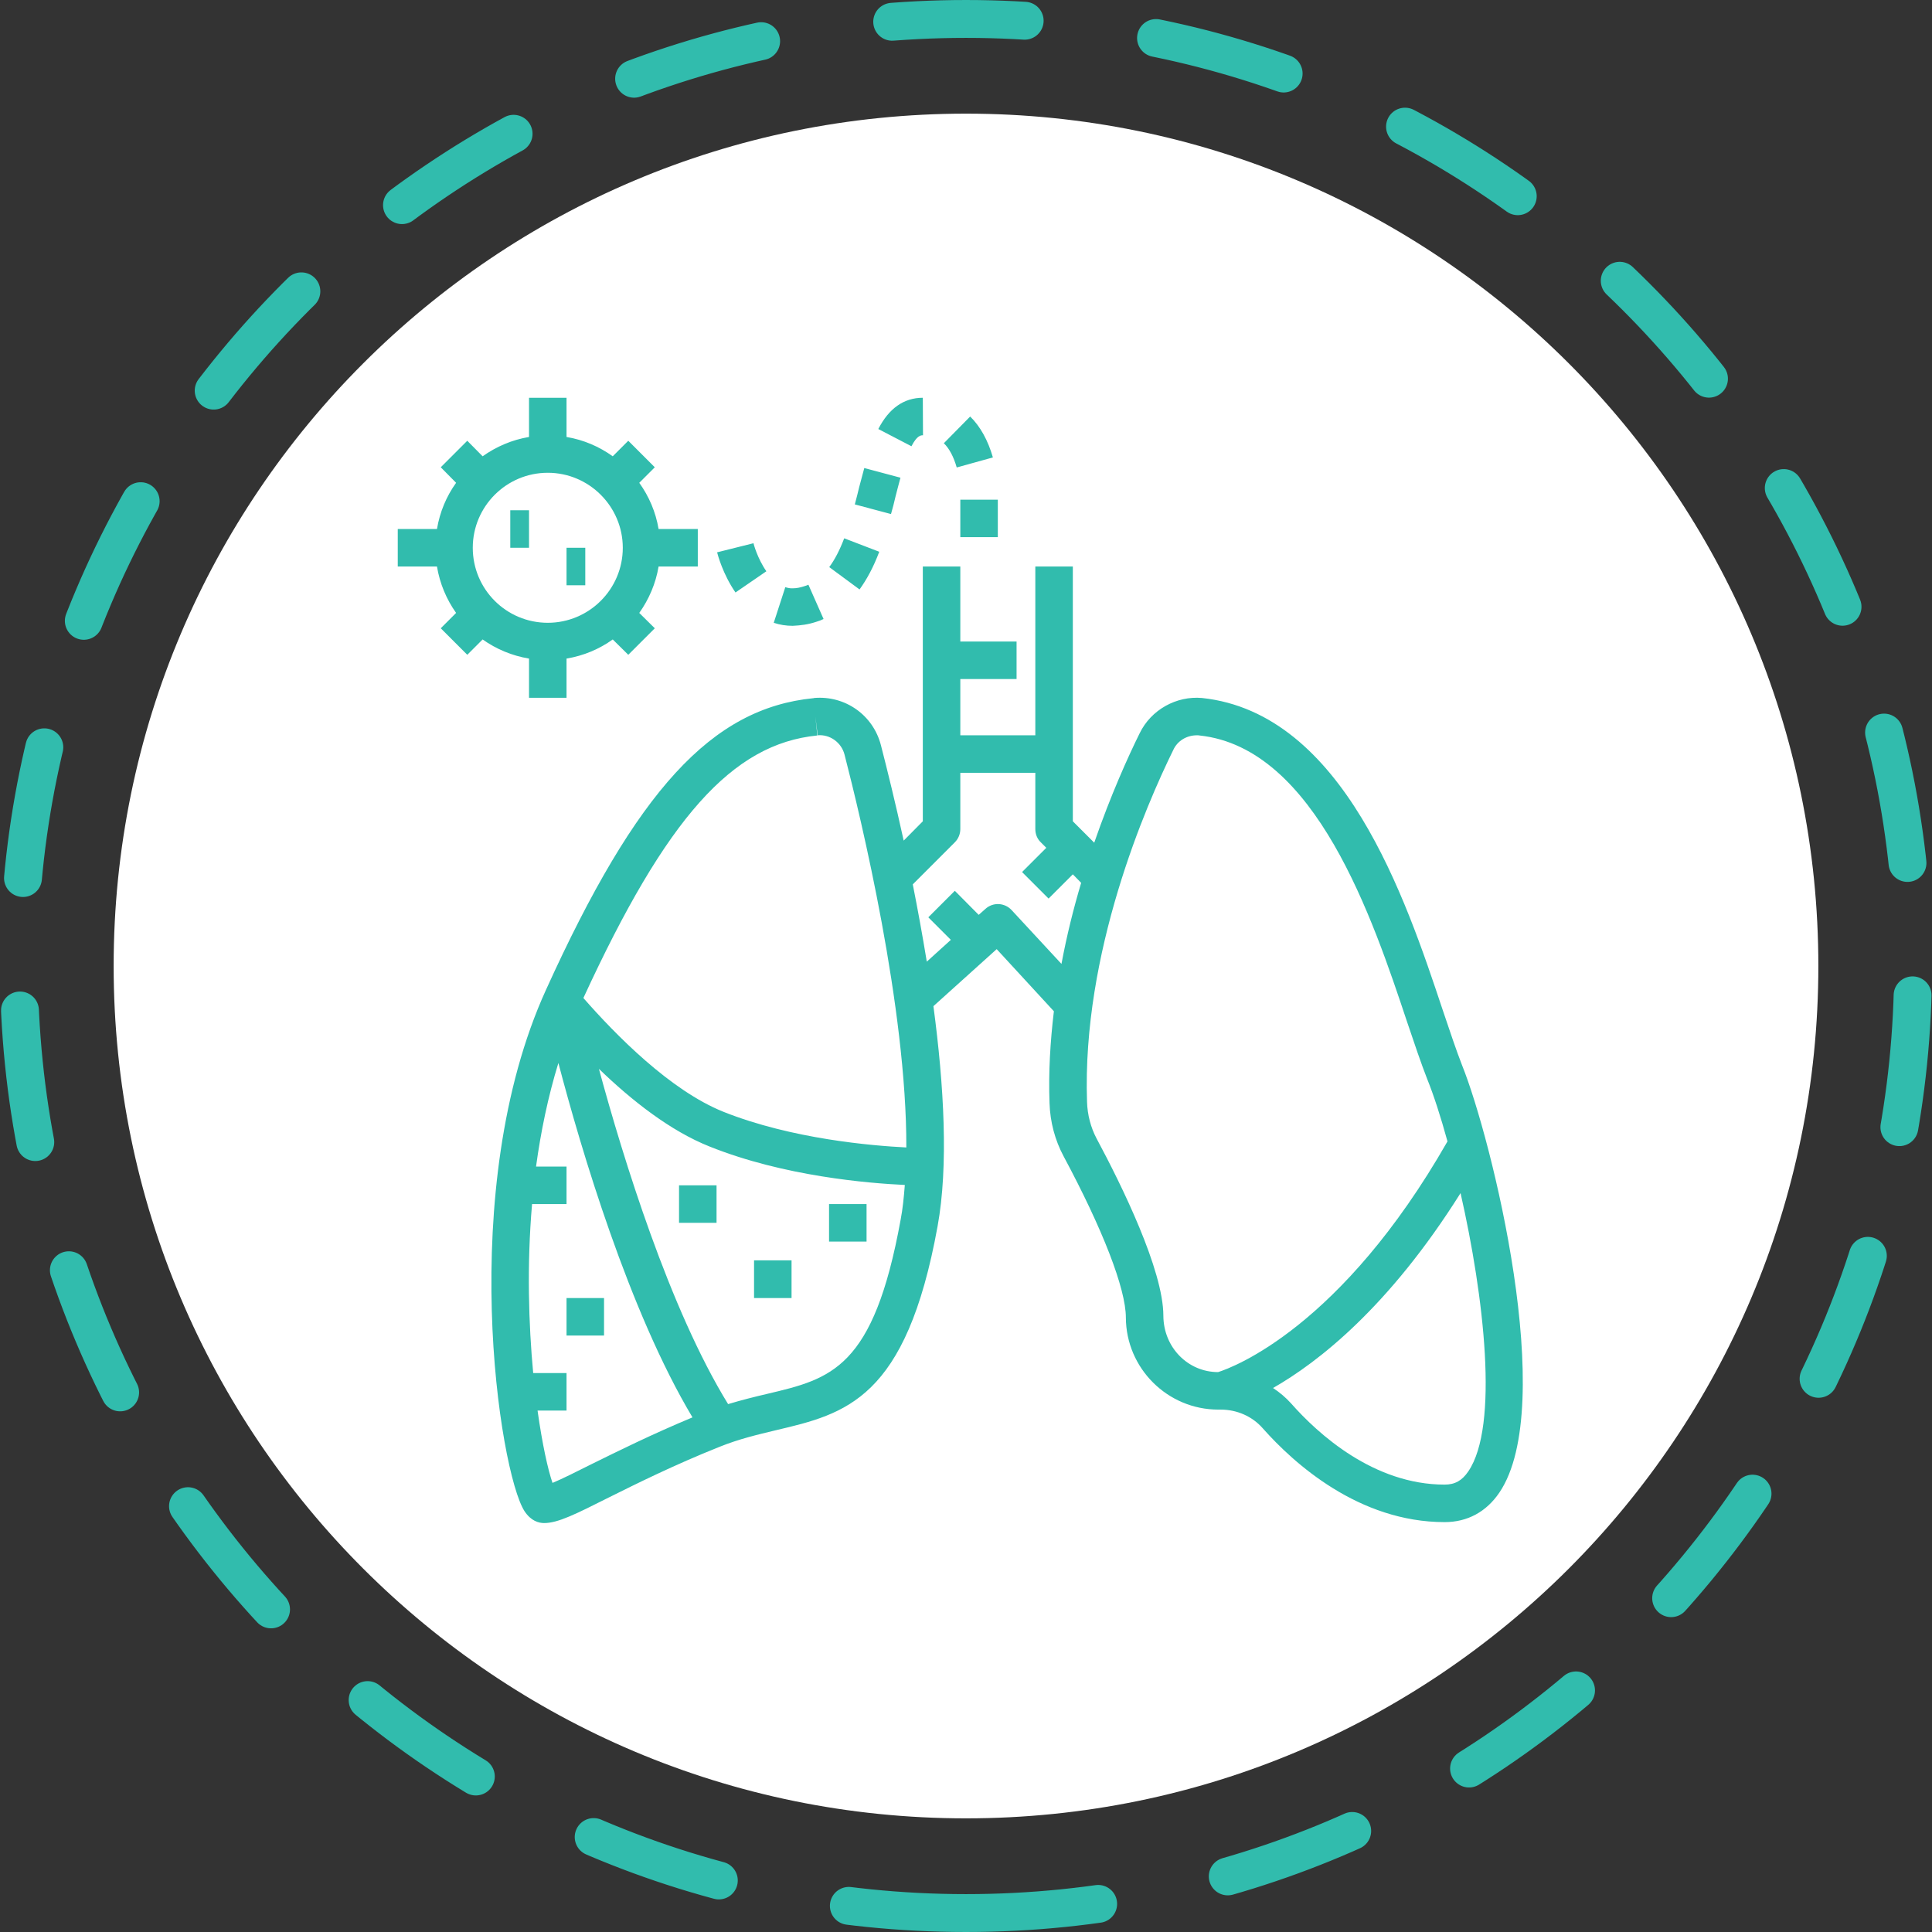 <?xml version="1.0" encoding="UTF-8"?> <svg xmlns="http://www.w3.org/2000/svg" width="102" height="102" viewBox="0 0 102 102" fill="none"><rect x="0" y="0" width="102" height="102" fill="#333333" stroke="none"/> <path d="M51 101C78.614 101 101 78.614 101 51C101 23.386 78.614 1 51 1C23.386 1 1 23.386 1 51C1 78.614 23.386 101 51 101Z" stroke="#31BCAD" stroke-width="2" stroke-linecap="round" stroke-linejoin="round" stroke-dasharray="7 7"></path> <path d="M51 96C75.853 96 96 75.853 96 51C96 26.147 75.853 6 51 6C26.147 6 6 26.147 6 51C6 75.853 26.147 96 51 96Z" fill="white"></path> <path d="M42.95 36.86C37.58 37.39 33.61 41.71 28.82 52.27C24.04 62.78 26.36 77.71 27.69 79.78C28.03 80.3 28.44 80.41 28.73 80.41C29.46 80.41 30.41 79.93 32.14 79.06C33.59 78.34 35.57 77.35 38 76.38C39.02 75.97 40 75.74 40.96 75.51C44.65 74.64 47.84 73.89 49.5 64.74C50.08 61.56 49.84 57.32 49.28 53.12L52.62 50.11L55.64 53.39C55.45 54.97 55.35 56.6 55.41 58.24C55.44 59.23 55.7 60.2 56.15 61.04C58.21 64.88 59.44 68.04 59.44 69.56C59.45 72.24 61.64 74.42 64.32 74.42H64.45C65.31 74.42 66.12 74.78 66.67 75.41C68.31 77.26 71.74 80.36 76.27 80.36C77.47 80.36 78.47 79.82 79.16 78.8C82.26 74.22 78.74 60.09 77.19 56.24C76.89 55.47 76.55 54.46 76.16 53.3C74.21 47.45 70.94 37.65 63.46 36.85C62.11 36.73 60.77 37.47 60.17 38.71C59.56 39.94 58.64 41.98 57.77 44.49L56.64 43.36V29.91H54.66V38.82H50.7V35.85H53.67V33.87H50.7V29.91H48.72V43.36L47.71 44.38C47.27 42.37 46.84 40.63 46.51 39.35C46.1 37.75 44.62 36.71 42.98 36.85C42.97 36.86 42.96 36.86 42.95 36.86ZM48.73 22.98L48.72 21C47.72 21 46.93 21.56 46.37 22.65L48.12 23.56C48.42 22.98 48.62 22.98 48.73 22.98ZM52.42 24.15C52.16 23.25 51.76 22.52 51.22 21.99L49.83 23.4C50.12 23.68 50.35 24.12 50.51 24.68L52.42 24.15ZM43.09 32.83C43.23 32.79 43.36 32.74 43.48 32.68L42.68 30.87C42.61 30.9 42.54 30.93 42.46 30.95C42.25 31.02 42.05 31.06 41.86 31.06C41.73 31.07 41.59 31.04 41.46 31L40.85 32.88C41.17 32.99 41.51 33.04 41.85 33.04C42.28 33.02 42.67 32.97 43.09 32.83ZM46.42 29.13L44.57 28.42C44.33 29.05 44.07 29.55 43.78 29.94L45.38 31.12C45.77 30.58 46.12 29.93 46.42 29.13ZM50.7 28.36H52.68V26.38H50.7V28.36ZM47.28 26.21C47.37 25.87 47.45 25.54 47.54 25.22L45.63 24.71C45.54 25.04 45.45 25.38 45.36 25.72C45.29 26.02 45.21 26.33 45.13 26.63L47.04 27.14C47.13 26.83 47.21 26.52 47.28 26.21ZM40.46 30.16C39.98 29.47 39.78 28.69 39.78 28.68L38.82 28.92L37.86 29.16C37.89 29.28 38.16 30.31 38.83 31.28L40.46 30.16ZM29.91 30.9H30.9V28.92H29.91V30.9ZM26.94 28.92H27.93V26.94H26.94V28.92ZM24.08 32.36L23.27 33.17L24.67 34.57L25.48 33.76C26.2 34.27 27.03 34.62 27.93 34.77V36.84H29.91V34.77C30.81 34.62 31.64 34.27 32.35 33.76L33.17 34.57L34.57 33.17L33.75 32.36C34.26 31.64 34.62 30.81 34.77 29.91H36.84V27.93H34.77C34.62 27.03 34.26 26.2 33.75 25.49L34.57 24.67L33.17 23.27L32.35 24.09C31.64 23.58 30.81 23.22 29.91 23.07V21H27.93V23.07C27.03 23.22 26.2 23.58 25.48 24.09L24.67 23.27L23.27 24.67L24.08 25.49C23.57 26.2 23.22 27.03 23.07 27.93H21V29.91H23.07C23.22 30.81 23.57 31.64 24.08 32.36ZM24.96 28.92C24.96 26.74 26.73 24.96 28.92 24.96C31.1 24.96 32.88 26.74 32.88 28.92C32.88 31.11 31.1 32.88 28.92 32.88C26.73 32.88 24.96 31.11 24.96 28.92ZM29.91 70.51H31.89V68.53H29.91V70.51ZM35.85 64.56H37.83V62.58H35.85V64.56ZM39.81 68.53H41.79V66.54H39.81V68.53ZM43.77 65.55H45.75V63.57H43.77V65.55ZM31.25 77.29C30.47 77.68 29.68 78.08 29.17 78.29C28.93 77.6 28.63 76.25 28.38 74.47H29.91V72.49H28.15C27.91 69.93 27.81 66.81 28.09 63.57H29.91V61.59H28.3C28.55 59.76 28.93 57.91 29.48 56.12C30.68 60.69 33.21 69.23 36.56 74.83C34.38 75.74 32.59 76.63 31.25 77.29ZM40.5 73.59C39.86 73.74 39.17 73.91 38.44 74.13C35.35 69.11 32.9 61.15 31.62 56.43C33.37 58.12 35.4 59.71 37.46 60.53C41.4 62.11 45.86 62.47 47.77 62.56C47.72 63.2 47.66 63.82 47.55 64.39C46.12 72.26 43.89 72.79 40.5 73.59ZM77.52 77.68C77.19 78.17 76.81 78.38 76.27 78.38C72.52 78.38 69.58 75.7 68.16 74.09C67.88 73.78 67.56 73.51 67.21 73.28C69.59 71.92 73.32 69.02 77.11 62.99C78.35 68.45 79.15 75.29 77.52 77.68ZM61.95 39.58C62.17 39.11 62.65 38.82 63.19 38.82C63.24 38.82 63.29 38.82 63.33 38.83C69.46 39.48 72.48 48.53 74.28 53.93C74.68 55.12 75.03 56.15 75.35 56.97C75.69 57.81 76.06 58.95 76.42 60.26C70.82 70.06 65.11 72.19 64.31 72.44C62.72 72.44 61.43 71.14 61.42 69.47C61.42 67.05 59.21 62.56 57.89 60.1C57.59 59.53 57.41 58.86 57.39 58.17C57.12 50.3 60.49 42.55 61.95 39.58ZM50.41 44.47C50.59 44.29 50.7 44.04 50.7 43.77V40.8H54.66V43.77C54.66 44.04 54.76 44.29 54.95 44.47L55.24 44.76L53.96 46.04L55.36 47.44L56.64 46.16L57.08 46.61C56.68 47.95 56.32 49.39 56.04 50.89L53.41 48.05C53.04 47.65 52.42 47.62 52.02 47.99L51.67 48.3L50.41 47.03L49.01 48.43L50.2 49.62L48.93 50.77C48.7 49.37 48.45 48 48.19 46.69L50.41 44.47ZM43.17 38.82C43.81 38.76 44.43 39.2 44.59 39.85C45.45 43.18 47.87 53.23 47.85 60.58C46.06 60.49 41.82 60.14 38.2 58.7C35.38 57.57 32.5 54.63 30.8 52.69C35.18 43.18 38.66 39.27 43.15 38.83L43.05 37.84L43.17 38.82Z" fill="#31BCAD"></path> </svg> 